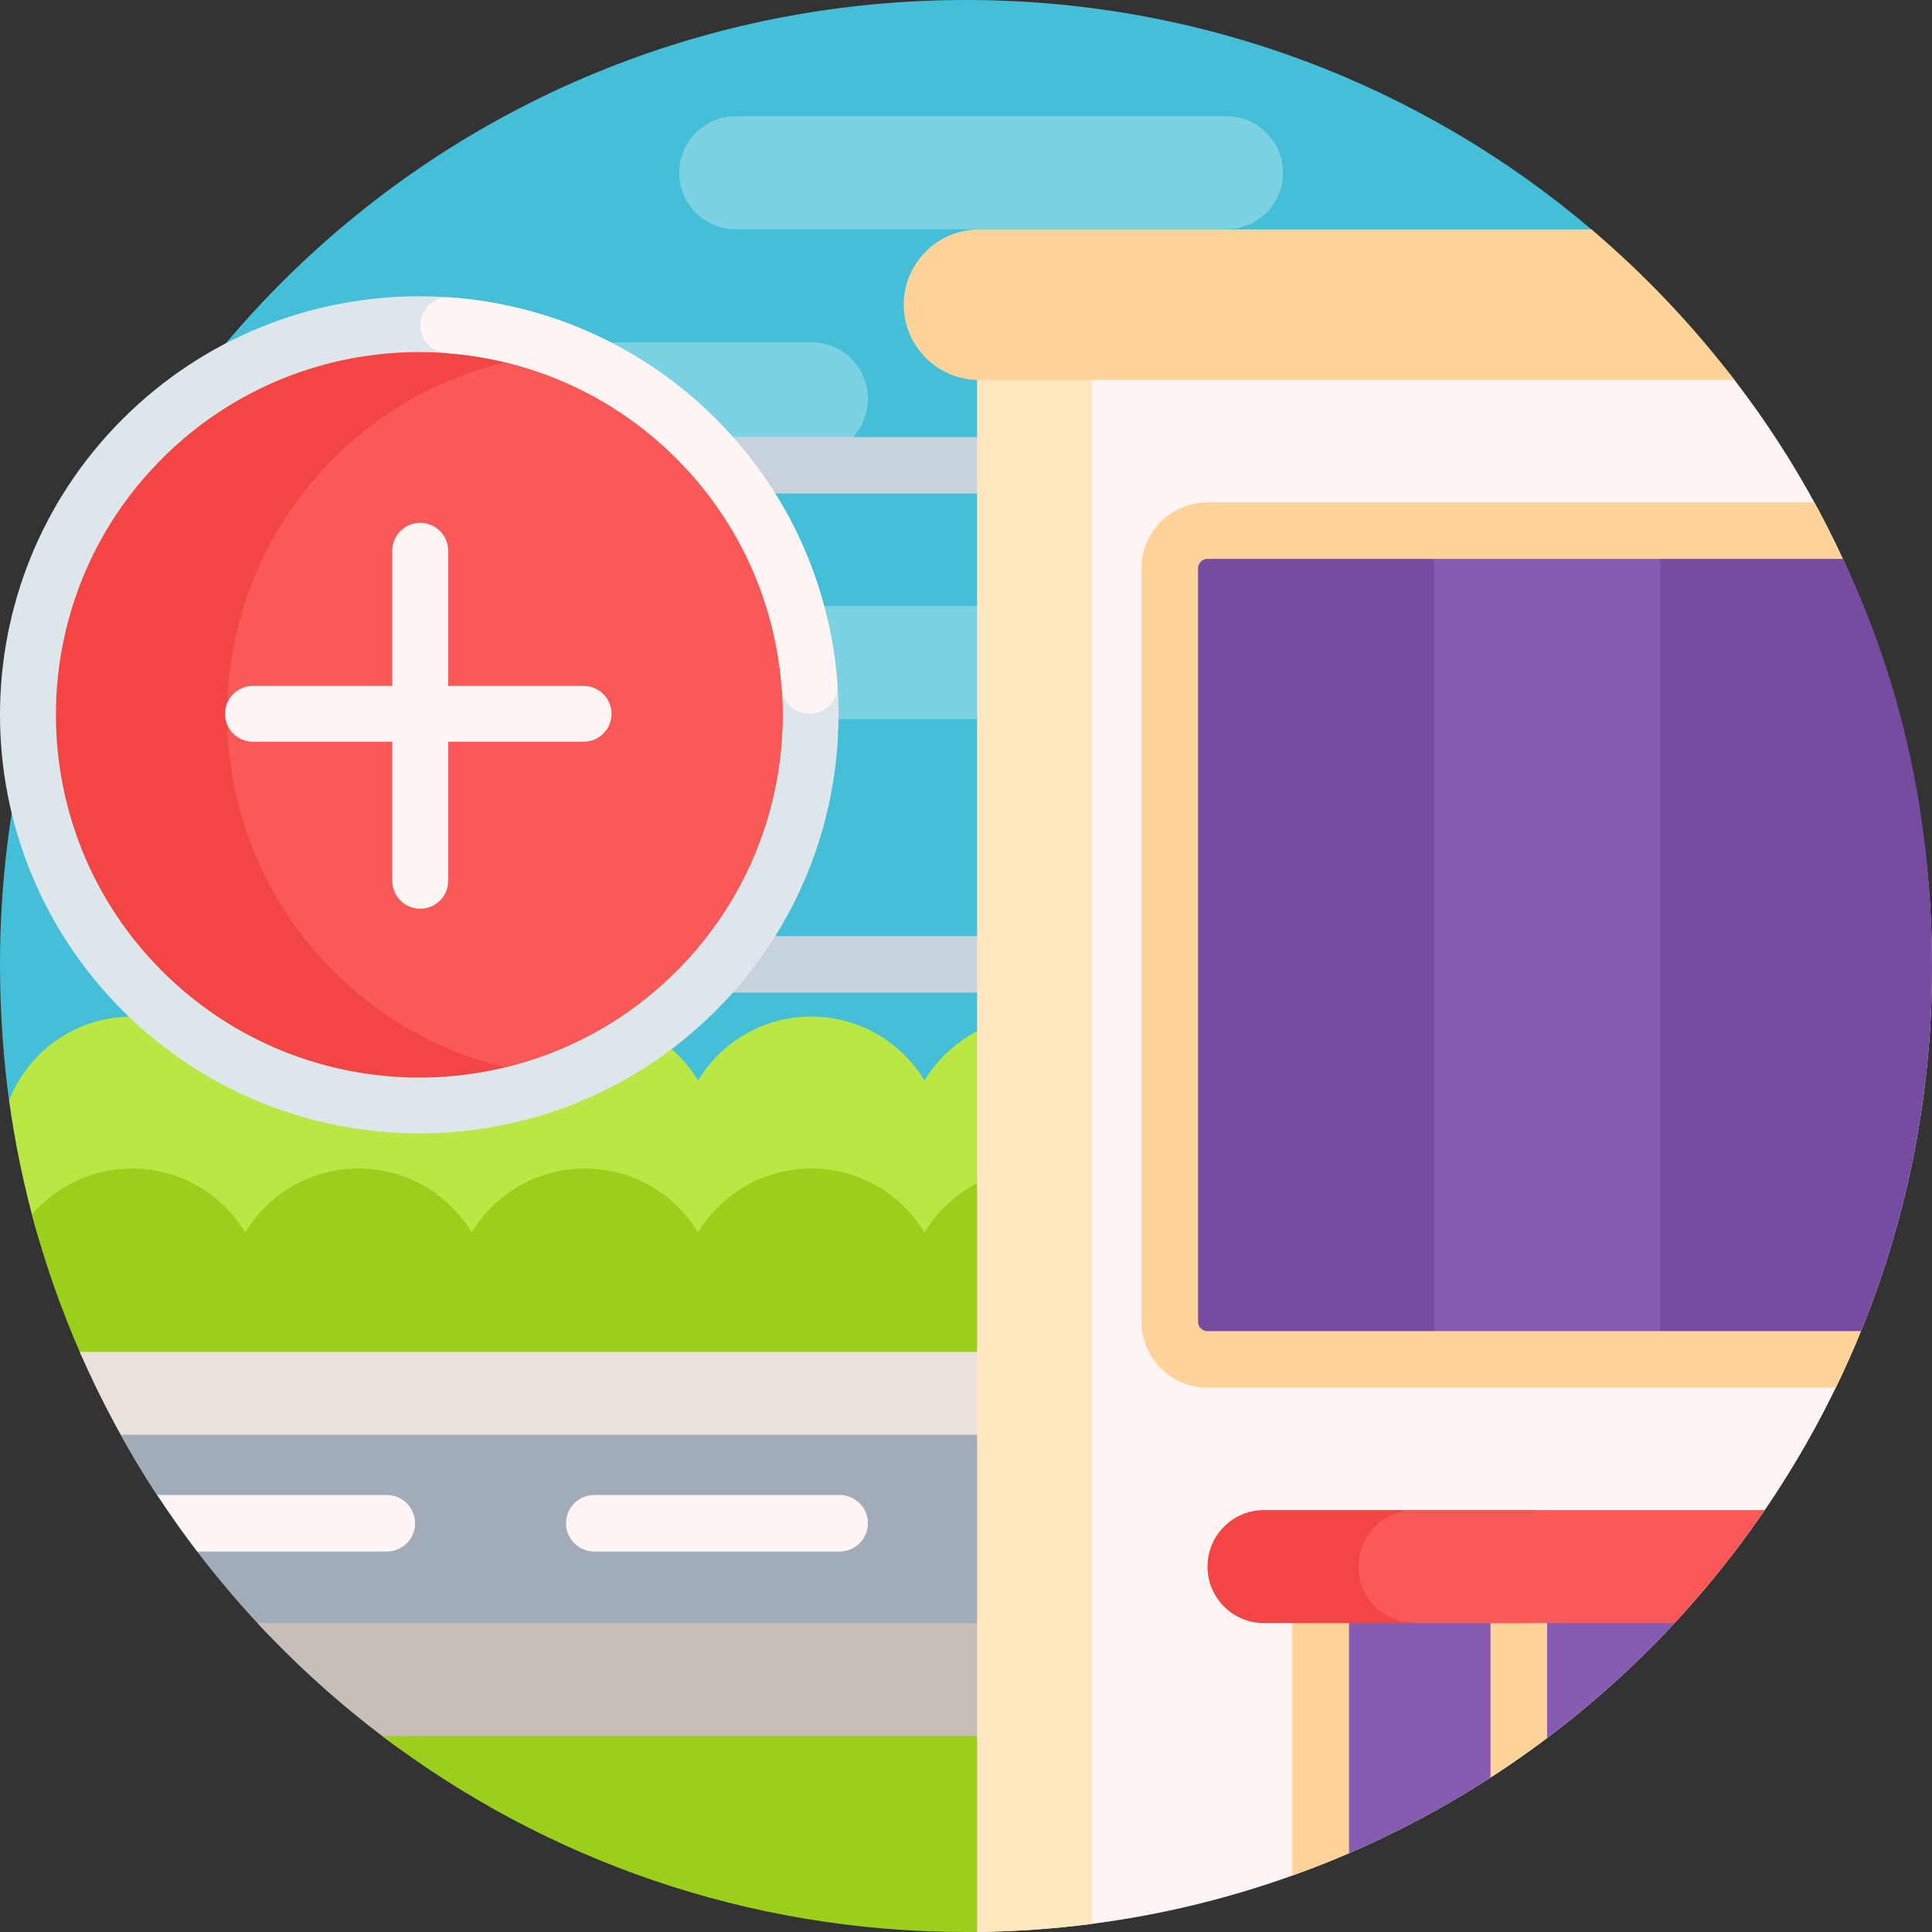 <?xml version="1.0" encoding="UTF-8"?>
<svg xmlns="http://www.w3.org/2000/svg" id="Capa_1" height="512" viewBox="0 0 512 512" width="512">
  <rect x="0" y="0" width="512" height="512" fill="#333333" stroke="none"/>
  <g>
    <path d="m12.461 300.355c-5.038 0-9.347-3.682-10.044-8.664-.004-.031-.009-.063-.013-.094-1.536-11.065-2.33-22.983-2.399-34.454-.855-141.643 112.671-256.358 254.552-257.139 63.787-.351 122.2 22.589 167.202 60.798 6.675 5.667 2.746 18.551-5.202 19.648-85.624 11.822-151.557 85.181-151.557 173.914v45.992h-252.539z" fill="#44bfd7"></path>
    <path d="m215.025 120.657h-130.05c-8.27 0-14.975-6.704-14.975-14.975 0-8.27 6.704-14.975 14.975-14.975h130.05c8.27 0 14.975 6.704 14.975 14.975 0 8.27-6.704 14.975-14.975 14.975zm94.975 54.908c0-8.27-6.704-14.975-14.975-14.975h-130.05c-8.27 0-14.975 6.704-14.975 14.975 0 8.27 6.704 14.975 14.975 14.975h130.05c8.271-.001 14.975-6.705 14.975-14.975zm30-129.783c0-8.27-6.704-14.975-14.975-14.975h-130.05c-8.27 0-14.975 6.704-14.975 14.975 0 8.27 6.704 14.975 14.975 14.975h130.05c8.271 0 14.975-6.704 14.975-14.975z" fill="#7cd2e3"></path>
    <path d="m63.745 366.577c-25.353 0-47.529-16.912-54.345-41.291-3.062-10.951-5.411-22.198-6.995-33.689 5.103-12.991 17.773-22.19 32.596-22.19 12.732 0 23.876 6.787 30 16.935 6.124-10.148 17.268-16.935 30-16.935s23.876 6.787 30 16.935c6.124-10.148 17.268-16.935 30-16.935s23.876 6.787 30 16.935c6.124-10.148 17.268-16.935 30-16.935s23.876 6.787 30 16.935c6.248-10.352 17.719-17.207 30.772-16.926 19.137.411 34.227 16.493 34.227 35.604v61.557z" fill="#b9e746"></path>
    <path d="m310 345.286v21.291h-276.83c-5.061 0-9.685-2.952-11.718-7.579-5.246-11.939-9.604-24.354-12.991-37.164 6.419-7.446 15.927-12.161 26.539-12.161 12.732 0 23.876 6.787 30 16.934 6.124-10.148 17.268-16.934 30-16.934s23.876 6.787 30 16.934c6.124-10.148 17.268-16.934 30-16.934s23.876 6.787 30 16.934c6.124-10.148 17.268-16.934 30-16.934s23.876 6.787 30 16.934c6.248-10.352 17.719-17.207 30.772-16.926 19.138.411 34.228 16.494 34.228 35.605z" fill="#9bcf1b"></path>
    <path d="m21.127 358.258h258.873v130.67c-8.539.733-17.189 1.109-25.935 1.109-82.547 0-151.044-33.385-201.731-86.355-1.739-2.459-9.041-4.965-10.694-7.486-7.857-11.985-14.733-24.669-20.513-37.938z" fill="#ebe1dc"></path>
    <path d="m71.529 433.632c-6.849-7.105-13.291-14.604-19.286-22.46-.239-.313 1.245-2.857 1.008-3.171-3.083-4.079-4.078-5.736-6.917-10-.336-.504-4.361-1.297-4.693-1.803-3.407-5.197-6.629-10.525-9.658-15.976h248.017v53.41z" fill="#a2abb8"></path>
    <path d="m68.222 430.137h261.778v49.916h-169.411c-21.106 0-41.704-6.741-58.557-19.426-12.159-9.151-23.475-19.36-33.81-30.49z" fill="#c8beb9"></path>
    <path d="m270 501.019c0 6.025-4.87 10.891-10.904 10.963-1.03.012-2.062.018-3.096.018-58.119 0-111.714-19.335-154.684-51.913h157.704c6.064 0 10.979 4.907 10.979 10.961v29.971z" fill="#9bcf1b"></path>
    <path d="m100 123.293c0-4.135 3.358-7.487 7.5-7.487h225c4.142 0 7.5 3.352 7.5 7.487s-3.358 7.487-7.5 7.487h-225c-4.142.001-7.5-3.352-7.5-7.487zm232.5 124.791h-225c-4.142 0-7.5 3.352-7.5 7.487s3.358 7.487 7.5 7.487h225c4.142 0 7.5-3.352 7.5-7.487s-3.358-7.487-7.5-7.487z" fill="#c8d2dc"></path>
    <path d="m259 80.724h160.797c15.226 0 29.633 6.962 39.047 18.928.271.345.541.691.808 1.038 33.162 43.089 52.348 97.201 52.348 155.739 0 140.148-112.997 253.949-253 255.554z" fill="#fff5f5"></path>
    <path d="m289.412 509.843c-9.968 1.297-20.117 2.022-30.412 2.14v-431.259h30.412z" fill="#ffe7c0"></path>
    <path d="m259.477 100.69c-11.033 0-19.977-8.929-19.977-19.944 0-11.014 8.944-19.943 19.977-19.943h162.284c14.011 11.896 26.722 25.273 37.891 39.887z" fill="#ffd399"></path>
    <path d="m189.675 267.867c-43.391 43.318-113.741 43.318-157.132 0s-43.391-113.551 0-156.869 113.741-43.318 157.132 0 43.391 113.55 0 156.869z" fill="#dce6eb"></path>
    <path d="m179.2 257.409c-37.605 37.542-98.576 37.542-136.181 0s-37.605-98.411 0-135.953 98.576-37.542 136.181 0 37.605 98.41 0 135.953z" fill="#f44545"></path>
    <path d="m179.2 257.409c-12.986 12.965-28.759 21.452-45.394 25.462-16.635-4.01-32.407-12.498-45.394-25.462-37.605-37.542-37.605-98.411 0-135.953 12.986-12.965 28.759-21.452 45.394-25.462 16.635 4.01 32.407 12.498 45.394 25.462 37.605 37.542 37.605 98.41 0 135.953z" fill="#fb5858"></path>
    <path d="m512 256.429c0 34.241-6.745 66.909-18.981 96.753-1.76 4.292-5.974 7.073-10.619 7.073h-162.4c-5.523 0-10-4.47-10-9.983v-199.666c0-5.514 4.477-9.983 10-9.983h157.324c4.292 0 9.213 3.617 11.054 7.487 15.783 33.186 23.622 69.14 23.622 108.319z" fill="#754ca0"></path>
    <path d="m355 410.171h80.325c10.275 0 15.617 12.243 8.629 19.776l-.177.191c-10.326 11.12-21.631 21.321-33.778 30.466-.509.383-2.613-.896-3.125-.517-3.817 2.83-5.274 3.496-9.25 6.115-.59.389-2.031 4.496-2.625 4.88-11.9 7.696-24.48 14.432-37.631 20.1-1.119.482-2.369-.348-2.369-1.567v-79.444zm85-49.916h-60v-219.632h60z" fill="#865cb2"></path>
    <path d="m486.507 367.742h-166.507c-9.649 0-17.5-7.837-17.5-17.471v-199.665c0-9.633 7.851-17.471 17.5-17.471h160.827c2.706 4.896 5.164 9.89 7.551 14.975h-168.378c-1.379 0-2.5 1.119-2.5 2.496v199.665c0 1.377 1.121 2.496 2.5 2.496h173.188c-2.07 5.075-4.299 10.069-6.681 14.975z" fill="#ffd399"></path>
    <path d="m342.5 410.171h15v80.954c-4.922 2.124-9.924 4.099-15 5.918zm52.5 60.91c5.129-3.317 10.132-6.813 15-10.478v-50.433h-15z" fill="#ffd399"></path>
    <path d="m405.025 430.137h-70.05c-8.27 0-14.975-6.704-14.975-14.975 0-8.27 6.704-14.975 14.975-14.975h70.05c8.27 0 14.975 6.704 14.975 14.975 0 8.271-6.704 14.975-14.975 14.975z" fill="#f44545"></path>
    <path d="m443.778 430.137h-68.778c-8.284 0-15-6.704-15-14.975 0-8.27 6.716-14.975 15-14.975h92.69c-7.223 10.581-15.221 20.591-23.912 29.95z" fill="#fb5858"></path>
    <path d="m162.064 189.172c0 4.084-3.317 7.395-7.407 7.395h-35.88v36.86c0 4.084-3.316 7.395-7.407 7.395-2.046 0-3.897-.828-5.238-2.166s-2.169-3.187-2.17-5.229v-36.86h-36.921c-2.046 0-3.897-.828-5.238-2.166s-2.169-3.187-2.17-5.229c0-4.084 3.316-7.395 7.407-7.395h36.921v-35.82c0-4.084 3.317-7.395 7.407-7.395 4.092 0 7.407 3.31 7.407 7.395v35.82h35.88c4.093.001 7.409 3.311 7.409 7.395zm27.611-78.174c-19.626-19.594-44.769-30.324-70.437-32.193-4.262-.31-7.869 3.12-7.869 7.386 0 3.884 3.009 7.085 6.889 7.372 22.21 1.641 43.958 10.938 60.941 27.893s26.296 38.667 27.939 60.839c.287 3.873 3.494 6.877 7.384 6.877 4.273 0 7.709-3.601 7.398-7.856-1.87-25.625-12.618-50.725-32.245-70.318zm-79.675 292.684c0-4.135-3.358-7.487-7.5-7.487h-60.862c3.358 5.122 6.895 10.117 10.602 14.975h50.26c4.142-.001 7.5-3.353 7.5-7.488zm112.5-7.488h-65c-4.142 0-7.5 3.352-7.5 7.487s3.358 7.487 7.5 7.487h65c4.142 0 7.5-3.352 7.5-7.487 0-4.134-3.358-7.487-7.5-7.487z" fill="#fff5f5"></path>
  </g>
</svg>

